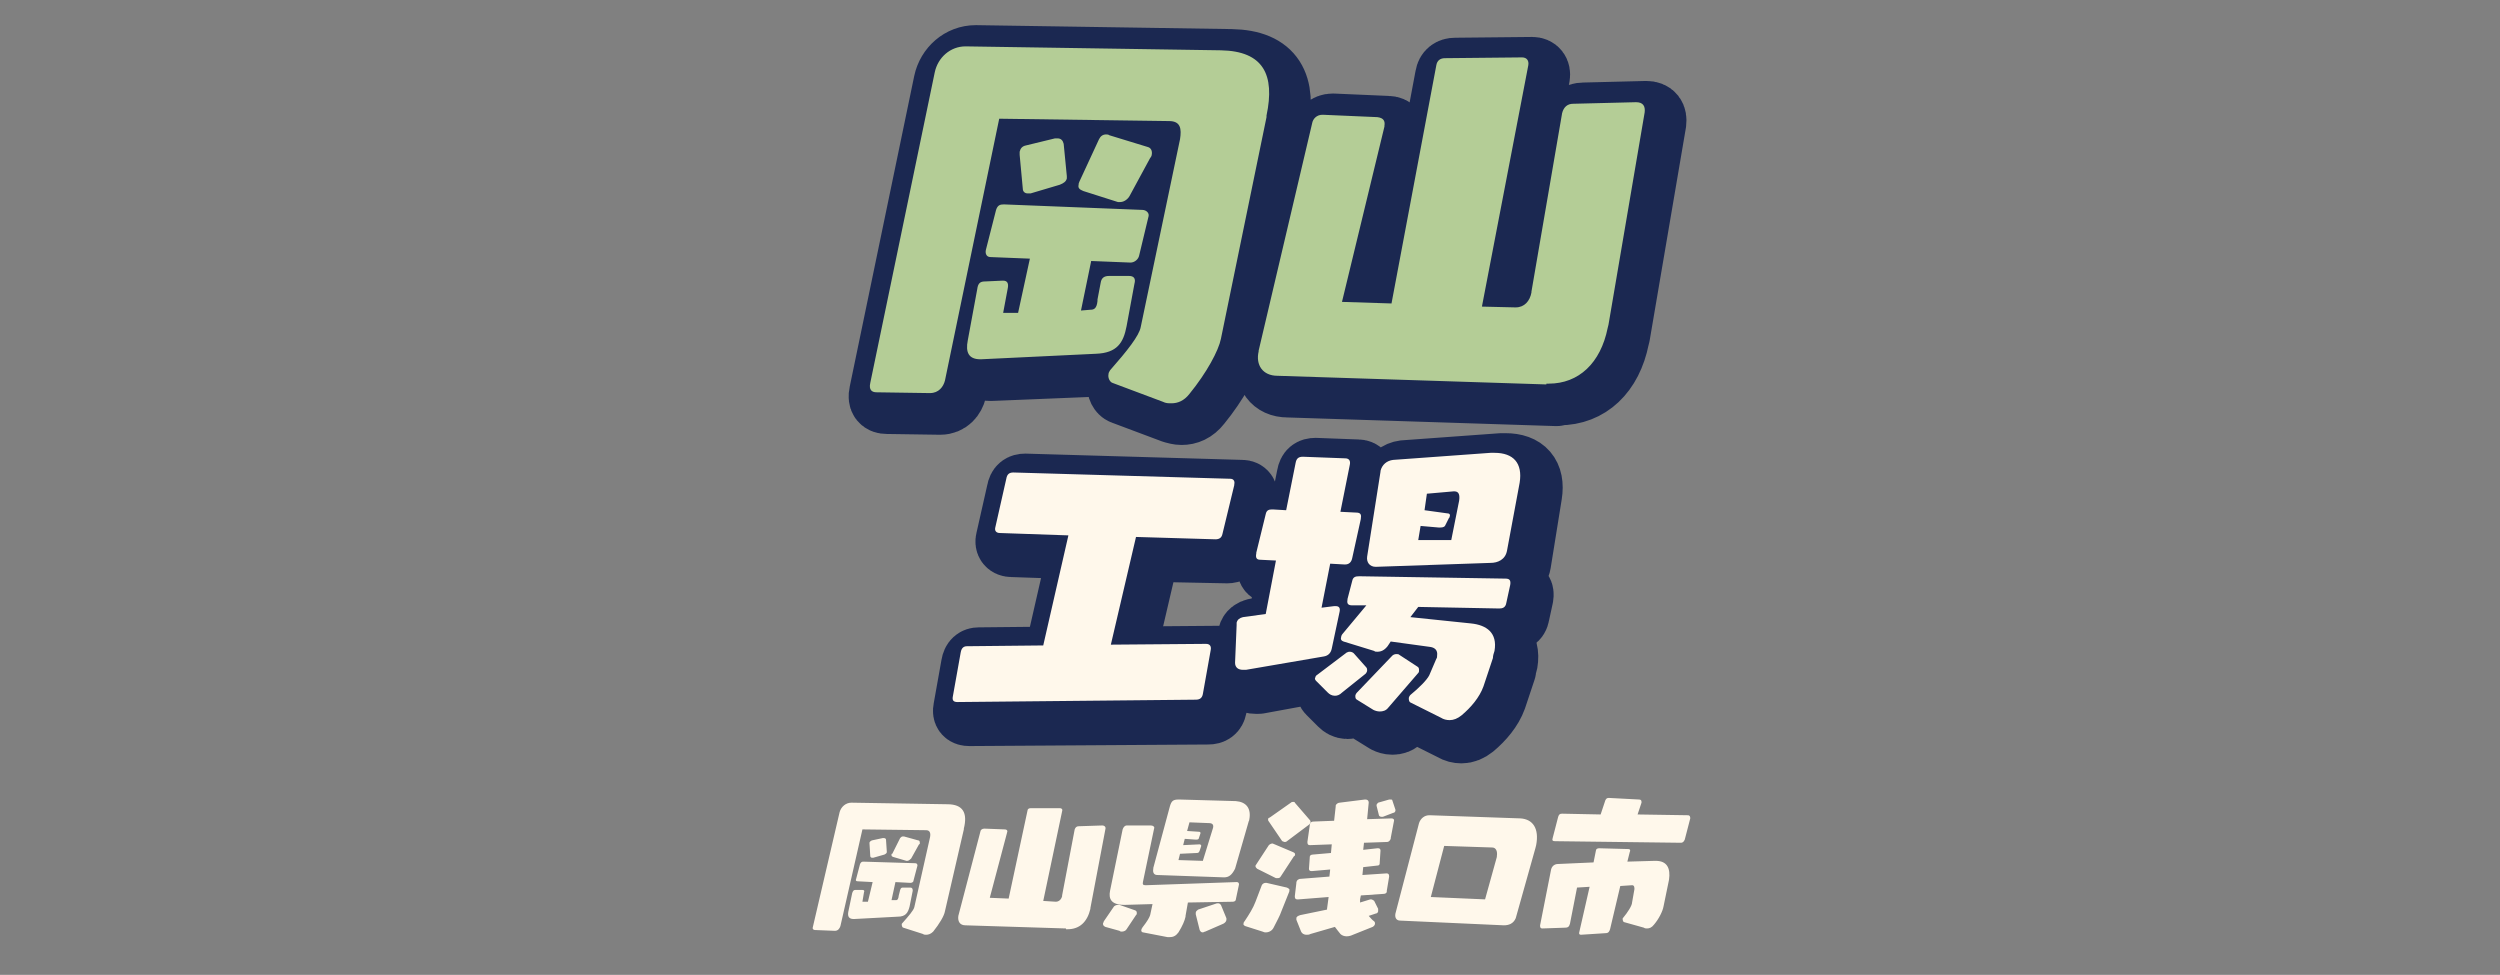 <svg xmlns="http://www.w3.org/2000/svg" xml:space="preserve" id="レイヤー_1" x="0" y="0" style="enable-background:new 0 0 318 124" version="1.1" viewBox="0 0 318 124"><rect x="0" y="0" width="318" height="124" fill="#808080" stroke="none"/><style>.st0{fill:#1b2851;stroke:#1b2851;stroke-width:8;stroke-linecap:round;stroke-linejoin:round;stroke-miterlimit:10}.st1{fill:#b4cd96}.st2{fill:#fff8eb}</style><path d="M142.8 50c-.3-.1-.6-.6-.5-1.1 0-.1.1-.3.2-.5 2.2-2.5 3.7-4.4 3.9-5.5l5-23.9c.2-1.3.1-2.3-1.4-2.3l-21.6-.3-6.9 33.3c-.2.8-.8 1.6-1.9 1.6h-.1l-6.7-.1c-.6 0-1-.3-.8-1.2l8.2-39.5c.4-1.9 2-3.3 3.9-3.3h.1l32.4.5c5.4.1 6.9 3.1 5.8 8.3v.2l-5.8 28.2c-.3 1.5-1.8 4.3-4 7-.7.9-1.5 1.2-2.3 1.2-.4 0-.7-.1-1.1-.2l-6.4-2.4zm-16.7-3h-.1c-1.5 0-1.9-.9-1.6-2.4l1.2-6.5c.1-.8.4-1 1-1l2.2-.1h.1c.5 0 .7.3.6.9l-.6 3.2h1.9l1.5-6.9-5-.2c-.5 0-.7-.4-.6-.9L128 28c.2-.6.5-.7 1-.7l17.6.7c.5 0 .9.4.8.8l-1.2 5c-.1.5-.6.9-1 .9l-5-.2-1.3 6.3h1.2c.4 0 .8-.1.9-1.1v-.2l.4-2.1c.1-.7.5-.9 1.1-.9h2.5c.6 0 .9.3.7 1l-1 5.4c-.4 2.1-1.2 3.4-3.9 3.5l-14.7.6zm6.3-21.1h-.4c-.3 0-.6-.2-.6-.6L131 21v-.4c.1-.4.3-.7.8-.8l3.7-.9h.3c.5 0 .7.3.8.7l.4 4.1v.3c-.1.4-.4.6-.9.8l-3.7 1.1zm6.7-.3c-.5-.1-.7-.4-.6-.8 0-.2 0-.2.1-.4l2.5-5.4c.2-.4.5-.6.9-.6.1 0 .3 0 .4.1l4.9 1.5c.4.1.6.5.5 1 0 .1-.1.3-.2.4l-2.6 4.8c-.2.4-.7.8-1.2.8h-.3l-4.4-1.4zM198 50.2l-34.2-1.1c-1.9 0-2.8-1.4-2.4-3.1v-.1l6.8-28.9c.1-.6.6-1.1 1.3-1.1h.1l6.9.3c.8 0 1 .5.9 1.1v.1L172 39.8l6.3.2L184 9.7c.1-.6.5-.9 1.1-.9l9.8-.1c.6 0 .9.4.8 1l-5.9 30.7 4.2.1h.1c1.1 0 1.8-.8 2-1.9v-.2l3.9-22.7c.2-.8.7-1.2 1.4-1.2l8-.2c.9 0 1.2.5 1.1 1.3l-4.6 27-.1.4c-.9 4.5-3.7 7.1-7.5 7.1h-.3zM123.3 90.9c-.5 0-.7-.2-.6-.7l1-5.6c.1-.6.4-.8.8-.8l9.7-.1 3.2-14-8.7-.3c-.5 0-.7-.3-.6-.7l1.4-6.2c.1-.6.4-.8.9-.8l27.6.8c.4 0 .6.3.5.7v.1l-1.5 6.2c-.1.5-.4.7-.9.7l-10-.2-3.2 13.7 12.1-.1c.5 0 .7.3.6.8l-1 5.6c-.1.5-.4.7-.9.7l-30.4.2zM160.1 86.8h-.4c-.6 0-1-.3-1-.9l.2-4.8v-.3c.1-.4.4-.6.8-.7l2.9-.4 1.3-6.8-2-.1c-.5 0-.6-.3-.5-.8v-.1l1.2-4.9c.1-.5.4-.6.8-.6h.1l1.7.1 1.2-6c.1-.6.4-.8.9-.8h.1l5.3.2c.5 0 .7.3.6.8l-1.2 6 2 .1c.5 0 .7.2.6.7v.1l-1.2 4.9c-.1.5-.4.8-.9.8h-.1l-1.8-.1-1.1 5.6 1.6-.2h.2c.4 0 .6.2.5.7l-1 4.7c-.1.5-.4.9-1 1l-9.8 1.8zm12.2 2.8c-.3.3-.6.4-.9.4-.4 0-.7-.2-.9-.4l-1.5-1.5c-.1-.1-.2-.3-.1-.4 0-.1.1-.3.3-.4l3.7-2.8c.2-.1.3-.1.4-.1.2 0 .4.1.5.2l1.6 1.8c.1.1.1.3.1.4 0 .1-.1.3-.2.4l-3 2.4zm8.7 1.3c-.3-.1-.3-.4-.3-.6 0-.1.1-.3.2-.4 1.1-.9 2.1-1.9 2.4-2.5l.9-2.1c.1-.1.1-.3.1-.4.1-.7-.3-1-.8-1.1l-5.1-.7-.4.6c-.4.5-.8.7-1.3.7-.2 0-.3 0-.4-.1l-3.9-1.2c-.3-.1-.4-.3-.3-.6 0-.1.1-.3.2-.4l3-3.6h-1.8c-.5 0-.7-.2-.6-.7v-.1l.6-2.3c.1-.5.4-.6.9-.6l18.6.3c.5 0 .7.2.6.8l-.5 2.3c-.1.6-.5.7-.9.7l-10.3-.2-1 1.3 7.7.8c2 .2 3.4 1.2 3 3.5-.1.3-.2.6-.2.9l-1.2 3.6c-.5 1.4-1.6 2.7-2.8 3.7-.5.4-1 .6-1.5.6-.4 0-.8-.1-1.1-.3l-3.8-1.9zm-2.8.6c-.3.4-.7.5-1.1.5-.3 0-.6-.1-.8-.2l-2.1-1.3c-.2-.1-.2-.3-.2-.5 0-.1.1-.3.2-.4l4.5-4.7c.1-.1.3-.2.5-.2s.3 0 .4.1l2.3 1.5c.2.1.2.3.2.5 0 .1 0 .2-.1.3l-3.8 4.4zm15.1-19.9c-.2 1.2-1.2 1.6-2.1 1.6l-14.7.4h-.1c-.8 0-1.2-.6-1.1-1.3l1.7-10.8v-.1c.2-.8.8-1.3 1.6-1.4l12.4-.9h.5c2.4 0 3.6 1.3 3.2 3.8l-1.4 8.7h0zm-6.2-6.4c.1-.7 0-1.2-.6-1.2h-.1l-3.4.3-.3 2.1 2.9.4c.3 0 .4.2.3.4 0 .1 0 .1-.1.2l-.4.8c-.1.3-.3.4-.7.4h-.1l-2.3-.2-.3 1.8h4.2l.9-5z" class="st0"/><path d="M141.5 48.7c-.3-.1-.6-.6-.5-1.1 0-.2.1-.3.2-.5 2.2-2.5 3.7-4.4 3.9-5.5l5-23.9c.2-1.3.1-2.3-1.4-2.3l-21.6-.3-6.9 33.3c-.2.8-.8 1.6-1.9 1.6h-.1l-6.7-.1c-.6 0-1-.3-.8-1.2l8.2-39.5c.4-1.9 2-3.3 3.9-3.3h.1l32.4.5c5.4.1 6.9 3.1 5.8 8.3v.2l-5.8 28.2c-.3 1.5-1.8 4.3-4 7-.7.9-1.5 1.2-2.3 1.2-.4 0-.7 0-1.1-.2l-6.4-2.4zm-16.7-3h-.1c-1.5 0-1.9-.9-1.6-2.4l1.2-6.5c.1-.8.4-1 1-1l2.2-.1h.1c.5 0 .7.3.6.9l-.6 3.2h1.9l1.5-6.9-5-.2c-.5 0-.7-.4-.6-.9l1.3-5.1c.2-.6.5-.7 1-.7l17.6.7c.5 0 .9.4.8.8l-1.2 5c-.1.5-.6.9-1.1.9l-5-.2-1.3 6.3 1.2-.1c.4 0 .8-.1.9-1.1v-.2l.4-2.1c.1-.7.5-.9 1.1-.9h2.5c.6 0 .9.3.7 1l-1 5.4c-.4 2.1-1.2 3.4-3.9 3.5l-14.6.7zm6.3-21.1h-.4c-.3 0-.6-.2-.6-.6l-.4-4.3v-.4c.1-.4.3-.7.8-.8l3.7-.9h.3c.5 0 .7.3.8.7l.4 4.1v.3c-.1.4-.4.6-.9.8l-3.7 1.1zm6.7-.3c-.5-.2-.7-.4-.6-.8 0-.1 0-.2.1-.4l2.5-5.4c.2-.4.5-.6.9-.6.1 0 .3 0 .4.1l4.9 1.5c.4.1.6.5.5 1 0 .1-.1.3-.2.4l-2.6 4.8c-.2.4-.7.8-1.2.8h-.3l-4.4-1.4zM196.7 48.9l-34.2-1.1c-1.9 0-2.8-1.4-2.4-3.1v-.1l6.8-28.9c.1-.6.6-1.1 1.3-1.1h.1l6.9.3c.8.1 1 .5.9 1.1v.1l-5.4 22.3 6.3.2 5.7-30.3c.1-.6.5-.9 1.1-.9l9.8-.1c.6 0 .9.4.8 1L188.5 39l4.2.1h.1c1.1 0 1.8-.8 2-1.9v-.1l3.9-22.7c.2-.8.7-1.2 1.4-1.2l8-.2c.9 0 1.2.5 1.1 1.3l-4.6 27-.1.4c-.9 4.5-3.7 7.1-7.5 7.1h-.3z" class="st1"/><path d="M121.8 89.3c-.5 0-.7-.2-.6-.7l1-5.6c.1-.6.4-.8.8-.8l9.7-.1 3.2-14-8.7-.3c-.5 0-.7-.3-.6-.7l1.4-6.2c.1-.6.4-.8.9-.8l27.6.8c.4 0 .6.3.5.7v.1l-1.5 6.2c-.1.5-.4.7-.9.7l-10.1-.3-3.2 13.7 12.1-.1c.5 0 .7.3.6.8l-1 5.6c-.1.5-.4.7-.9.7l-30.3.3zM158.5 85.2h-.4c-.6 0-1-.3-1-.9l.2-4.8v-.3c.1-.4.4-.6.8-.7l2.9-.4 1.3-6.8-2-.1c-.5 0-.6-.3-.5-.8v-.1l1.2-4.9c.1-.5.4-.6.8-.6h.1l1.7.1 1.2-6c.1-.6.4-.8.9-.8h.1l5.3.2c.5 0 .7.3.6.8l-1.2 6 2 .1c.5 0 .7.2.6.7v.1l-1.1 5c-.1.5-.4.8-.9.8h-.1l-1.8-.1-1.1 5.6 1.6-.2h.2c.4 0 .6.2.5.7l-1 4.7c-.1.5-.4.9-1 1l-9.9 1.7zm12.2 2.9c-.3.3-.6.4-.9.4-.4 0-.7-.2-.9-.4l-1.5-1.5c-.1-.1-.2-.3-.1-.4 0-.1.1-.3.3-.4l3.7-2.8c.2-.1.3-.1.4-.1.2 0 .4.1.5.2l1.6 1.8c.1.1.1.3.1.4 0 .1-.1.3-.2.4l-3 2.4zm8.8 1.3c-.3-.1-.3-.4-.3-.6 0-.1.1-.3.2-.4 1.1-.9 2.1-1.9 2.4-2.5l.9-2.1c.1-.1.1-.3.1-.4.1-.7-.3-1-.8-1.1l-5.1-.7-.4.6c-.4.5-.8.7-1.3.7-.2 0-.3 0-.4-.1l-3.9-1.2c-.3-.1-.4-.3-.3-.6 0-.1.1-.3.2-.4l3-3.6H172c-.5 0-.7-.2-.6-.7v-.1l.6-2.3c.1-.5.4-.6.9-.6l18.6.3c.5 0 .7.2.6.8l-.5 2.3c-.1.6-.5.7-.9.7l-10.3-.2-1 1.3 7.7.8c2 .2 3.4 1.2 3 3.5-.1.3-.2.6-.2.9l-1.2 3.6c-.5 1.4-1.6 2.7-2.8 3.7-.5.4-1 .6-1.5.6-.4 0-.8-.1-1.1-.3l-3.8-1.9zm-2.9.6c-.3.4-.7.5-1.1.5-.3 0-.6-.1-.8-.2l-2.1-1.3c-.2-.1-.2-.3-.2-.5 0-.1.1-.3.2-.4l4.5-4.7c.1-.1.3-.2.5-.2s.3 0 .4.1l2.3 1.5c.2.1.2.3.2.5 0 .1 0 .2-.1.3l-3.8 4.4zm15.1-20c-.2 1.2-1.2 1.6-2.1 1.6l-14.6.5c-.8 0-1.2-.6-1.1-1.3l1.7-10.8v-.1c.2-.8.8-1.3 1.6-1.4l12.4-.9h.5c2.4 0 3.6 1.3 3.2 3.8l-1.6 8.6zm-6.1-6.3c.1-.7 0-1.2-.6-1.2h-.1l-3.4.3-.3 2.1 2.9.4c.3 0 .4.2.3.4 0 .1 0 .1-.1.2l-.4.8c-.1.3-.3.4-.7.4h-.2l-2.3-.2-.3 1.8h4.2l1-5zM114.9 118c-.1 0-.2-.2-.2-.4 0-.1 0-.1.1-.2.8-.9 1.4-1.6 1.5-2l2-8.9c.1-.5 0-.9-.5-.9l-8.1-.1-2.8 12.3c-.1.3-.3.6-.7.6l-2.5-.1c-.2 0-.4-.1-.3-.4l3.4-14.6c.2-.7.8-1.2 1.5-1.2l12.2.2c2 0 2.6 1.1 2.1 3.1v.1l-2.4 10.4c-.1.6-.7 1.6-1.5 2.6-.3.3-.6.4-.9.4-.1 0-.3 0-.4-.1l-2.5-.8zm-6.3-1.1c-.6 0-.8-.3-.7-.9l.5-2.4c.1-.3.2-.4.4-.4h.9c.2 0 .3.1.2.3l-.2 1.2h.7l.6-2.5-1.9-.1c-.2 0-.3-.1-.2-.3l.5-1.9c.1-.2.2-.3.4-.3l6.6.2c.2 0 .3.1.3.3l-.5 1.9c0 .2-.2.3-.4.3l-1.9-.1-.5 2.3h.5c.2 0 .3 0 .4-.4v-.1l.2-.8c.1-.3.2-.3.4-.3h.9c.2 0 .3.1.3.4l-.4 2c-.2.8-.5 1.3-1.5 1.3l-5.6.3zm2.5-7.8h-.2c-.1 0-.2-.1-.2-.2l-.1-1.6v-.1c0-.1.1-.2.3-.3l1.4-.3h.1c.2 0 .3.1.3.2l.1 1.5v.1c0 .1-.1.2-.3.3l-1.4.4zm2.5-.1c-.2-.1-.2-.1-.2-.3 0-.1 0-.1.1-.1l1-2c.1-.1.2-.2.3-.2h.2l1.8.5c.2 0 .2.2.2.4 0 0 0 .1-.1.1l-1 1.8c-.1.1-.3.3-.5.3h-.1l-1.7-.5zM135.6 118.1l-12.8-.4c-.7 0-1-.5-.9-1.2l2.8-10.7c0-.2.2-.4.5-.4l2.6.1c.3 0 .4.2.3.4l-2.2 8.3 2.4.1 2.4-11.2c0-.2.2-.3.4-.3h3.7c.2 0 .4.1.3.4l-2.4 11.4 1.6.1c.4 0 .7-.3.8-.7v-.1l1.6-8.4c.1-.3.3-.4.5-.4l3-.1c.3 0 .5.2.4.5l-1.9 10v.1c-.4 1.7-1.4 2.6-2.9 2.6h-.2zM140.6 117.9c-.2-.1-.3-.2-.3-.4 0-.1.1-.2.1-.3l1.3-1.9c.1-.1.3-.2.5-.2h.2l2 .7c.2.1.2.2.2.4 0 .1 0 .1-.1.2l-1.2 1.8c-.1.2-.4.3-.6.3-.1 0-.2 0-.3-.1l-1.8-.5zm16.6-3.5c0 .2-.2.3-.4.3l-5.7.1-.3 1.7v.1c-.1.5-.4 1.2-.9 2-.3.4-.6.6-1.1.6h-.3l-3.1-.6c-.1 0-.3-.1-.2-.4 0-.1.1-.1.1-.2.7-.9.9-1.3 1-1.6l.3-1.4-3.5.1h-.1c-1.7 0-2-.8-1.8-1.8l1.6-7.8c.1-.3.3-.5.5-.5h3.1c.3 0 .5.2.4.4l-1.4 6.7c-.1.4 0 .5.3.5h.1l11.5-.4c.2 0 .3.1.3.3l-.4 1.9zm-1.5-2.8-8.5-.3c-.4 0-.6-.3-.5-.8v-.1l2.1-7.8c.2-.7.4-.9 1.1-.9h.2l7.1.2c1.3.1 2 .9 1.7 2.4 0 .1-.1.2-.1.3l-1.7 5.9c-.4.8-.8 1.1-1.4 1.1zm-1.4-6.3c.1-.4-.1-.6-.5-.6l-2.5-.1-.3 1.1 1.5.1c.2 0 .2.1.2.2l-.2.6c0 .1-.1.2-.3.2h-.1l-1.4-.1-.2.8 2.1-.1c.1 0 .2.1.2.2l-.2.6c-.1.2-.1.3-.4.3l-2.1.1-.2.8 3.1.1 1.3-4.2zm-1 13.2c-.1 0-.2.1-.3.1-.2 0-.3-.1-.4-.3l-.5-2v-.2c0-.2.2-.3.3-.4l2.4-.8h.2c.1 0 .2.1.3.2l.7 1.7v.2c0 .2-.2.4-.4.5l-2.3 1zM158.4 117.8c-.2-.1-.3-.2-.2-.4 0-.1 0-.1.1-.2.6-.9 1.1-1.7 1.4-2.5l.8-2.1c.1-.2.3-.3.5-.3h.1l2.6.6c.2.1.4.2.3.4v.1l-1 2.5c-.2.6-.6 1.3-1 2.1-.2.4-.6.6-1 .6-.1 0-.2 0-.4-.1l-2.2-.7zm1.5-7.3c-.1-.1-.2-.2-.2-.3v-.1l1.7-2.6c.1-.1.3-.2.4-.2h.1l2.6 1.1c.2.1.3.2.2.4 0 .1 0 .1-.1.1l-1.7 2.6c-.1.2-.3.2-.4.2h-.2l-2.4-1.2zm3.8-3.5c-.1.1-.2.1-.3.1-.1 0-.2-.1-.3-.1l-1.7-2.5c-.1-.1-.1-.2-.1-.3 0-.1.1-.2.2-.2l2.7-1.9c.1-.1.2-.1.3-.1.1 0 .2 0 .2.1l1.9 2.2c.1.1.1.2.1.3 0 .1-.1.2-.2.3l-2.8 2.1zm8.4 11.9c-.2.1-.5.2-.8.2-.3 0-.6-.1-.8-.3-.3-.4-.5-.6-.7-.9l-3.1.9c-.2.1-.3.1-.5.1-.4 0-.6-.2-.7-.4l-.6-1.5v-.2c0-.2.2-.3.5-.4l3.4-.7v-.1l.2-1.5-3.8.3h-.2c-.2 0-.3-.1-.3-.4l.2-1.7v-.1c.1-.3.2-.3.4-.4l3.8-.3.1-.9-2.3.2h-.1c-.2 0-.3-.1-.3-.3l.1-1.4v-.1c0-.2.2-.3.4-.3l2.3-.2.1-1.1-2.7.1h-.1c-.2 0-.3-.1-.3-.4l.3-2.1v-.1c.1-.3.2-.4.5-.4l2.6-.1.2-1.8v-.1c0-.2.3-.4.5-.4l3.2-.4h.1c.2 0 .4.1.4.4l-.2 2.1 3.1-.1c.2 0 .4.1.3.4l-.4 2.1v.1c-.1.2-.2.4-.5.4l-2.9.1-.1.9 1.8-.2h.1c.2 0 .3.1.3.3l-.1 1.5v.1c0 .2-.1.3-.3.3l-1.8.2-.1 1 3-.2h.1c.2 0 .3.1.3.4l-.3 1.8v.1c0 .2-.2.3-.4.3l-2.9.2-.1.5v.4l1.3-.4h.1c.1 0 .3.1.4.2l.5 1v.3c0 .1-.1.3-.3.3l-.9.3c.2.2.4.5.7.7.1.1.1.2.1.3 0 .1-.1.3-.3.4l-2.5 1zm3.8-15h-.2c-.1 0-.3-.1-.3-.2l-.3-1.2v-.1c0-.1.1-.2.2-.3l1.4-.4h.2c.1 0 .2 0 .2.1l.4 1.2v.1c0 .1-.1.3-.3.3l-1.3.5zM191.3 117.7l-13.2-.6c-.5 0-.7-.4-.6-.9l3-11.5c.2-.6.7-1 1.3-1h.1l11.5.4c1.6.1 2.4 1.3 2 3.4 0 .1-.1.3-.1.4l-2.5 8.9c-.3.7-.9.9-1.5.9zm-.9-8.7v-.1c.1-.6-.1-1.1-.6-1.1l-6.1-.2-1.7 6.5 6.9.3 1.5-5.4zM206.6 117.3c-.1 0-.2-.2-.2-.4 0-.1 0-.1.1-.2.5-.6 1.1-1.5 1.1-1.9l.3-1.7c0-.2 0-.5-.3-.5l-1.5.1-1.3 5.5c-.1.3-.2.5-.6.5l-3.1.2c-.2 0-.3-.1-.2-.4l1.3-5.7-1.6.1-.9 4.6c-.1.4-.3.5-.6.5l-2.9.1c-.3 0-.3-.2-.3-.4l1.4-7.1c.1-.4.4-.7.9-.7l4.5-.2.3-1.5c0-.2.2-.3.4-.3l3.7.1c.3 0 .3.2.2.4l-.3 1.2 3.5-.1h.1c1.5 0 1.9 1 1.7 2.4l-.7 3.4c-.1.6-.6 1.6-1.2 2.3-.3.4-.6.5-.9.5-.1 0-.3 0-.4-.1l-2.5-.7zm-8.8-10.3c-.3 0-.4-.1-.3-.4l.7-2.7c.1-.3.2-.4.5-.4l4.9.1.6-1.8c.1-.2.2-.3.4-.3h.1l3.8.2c.2 0 .3.1.3.3v.1l-.5 1.5 6.4.1c.3 0 .3.3.3.4l-.7 2.7c-.1.2-.2.4-.5.4l-16-.2z" class="st2"/></svg>
